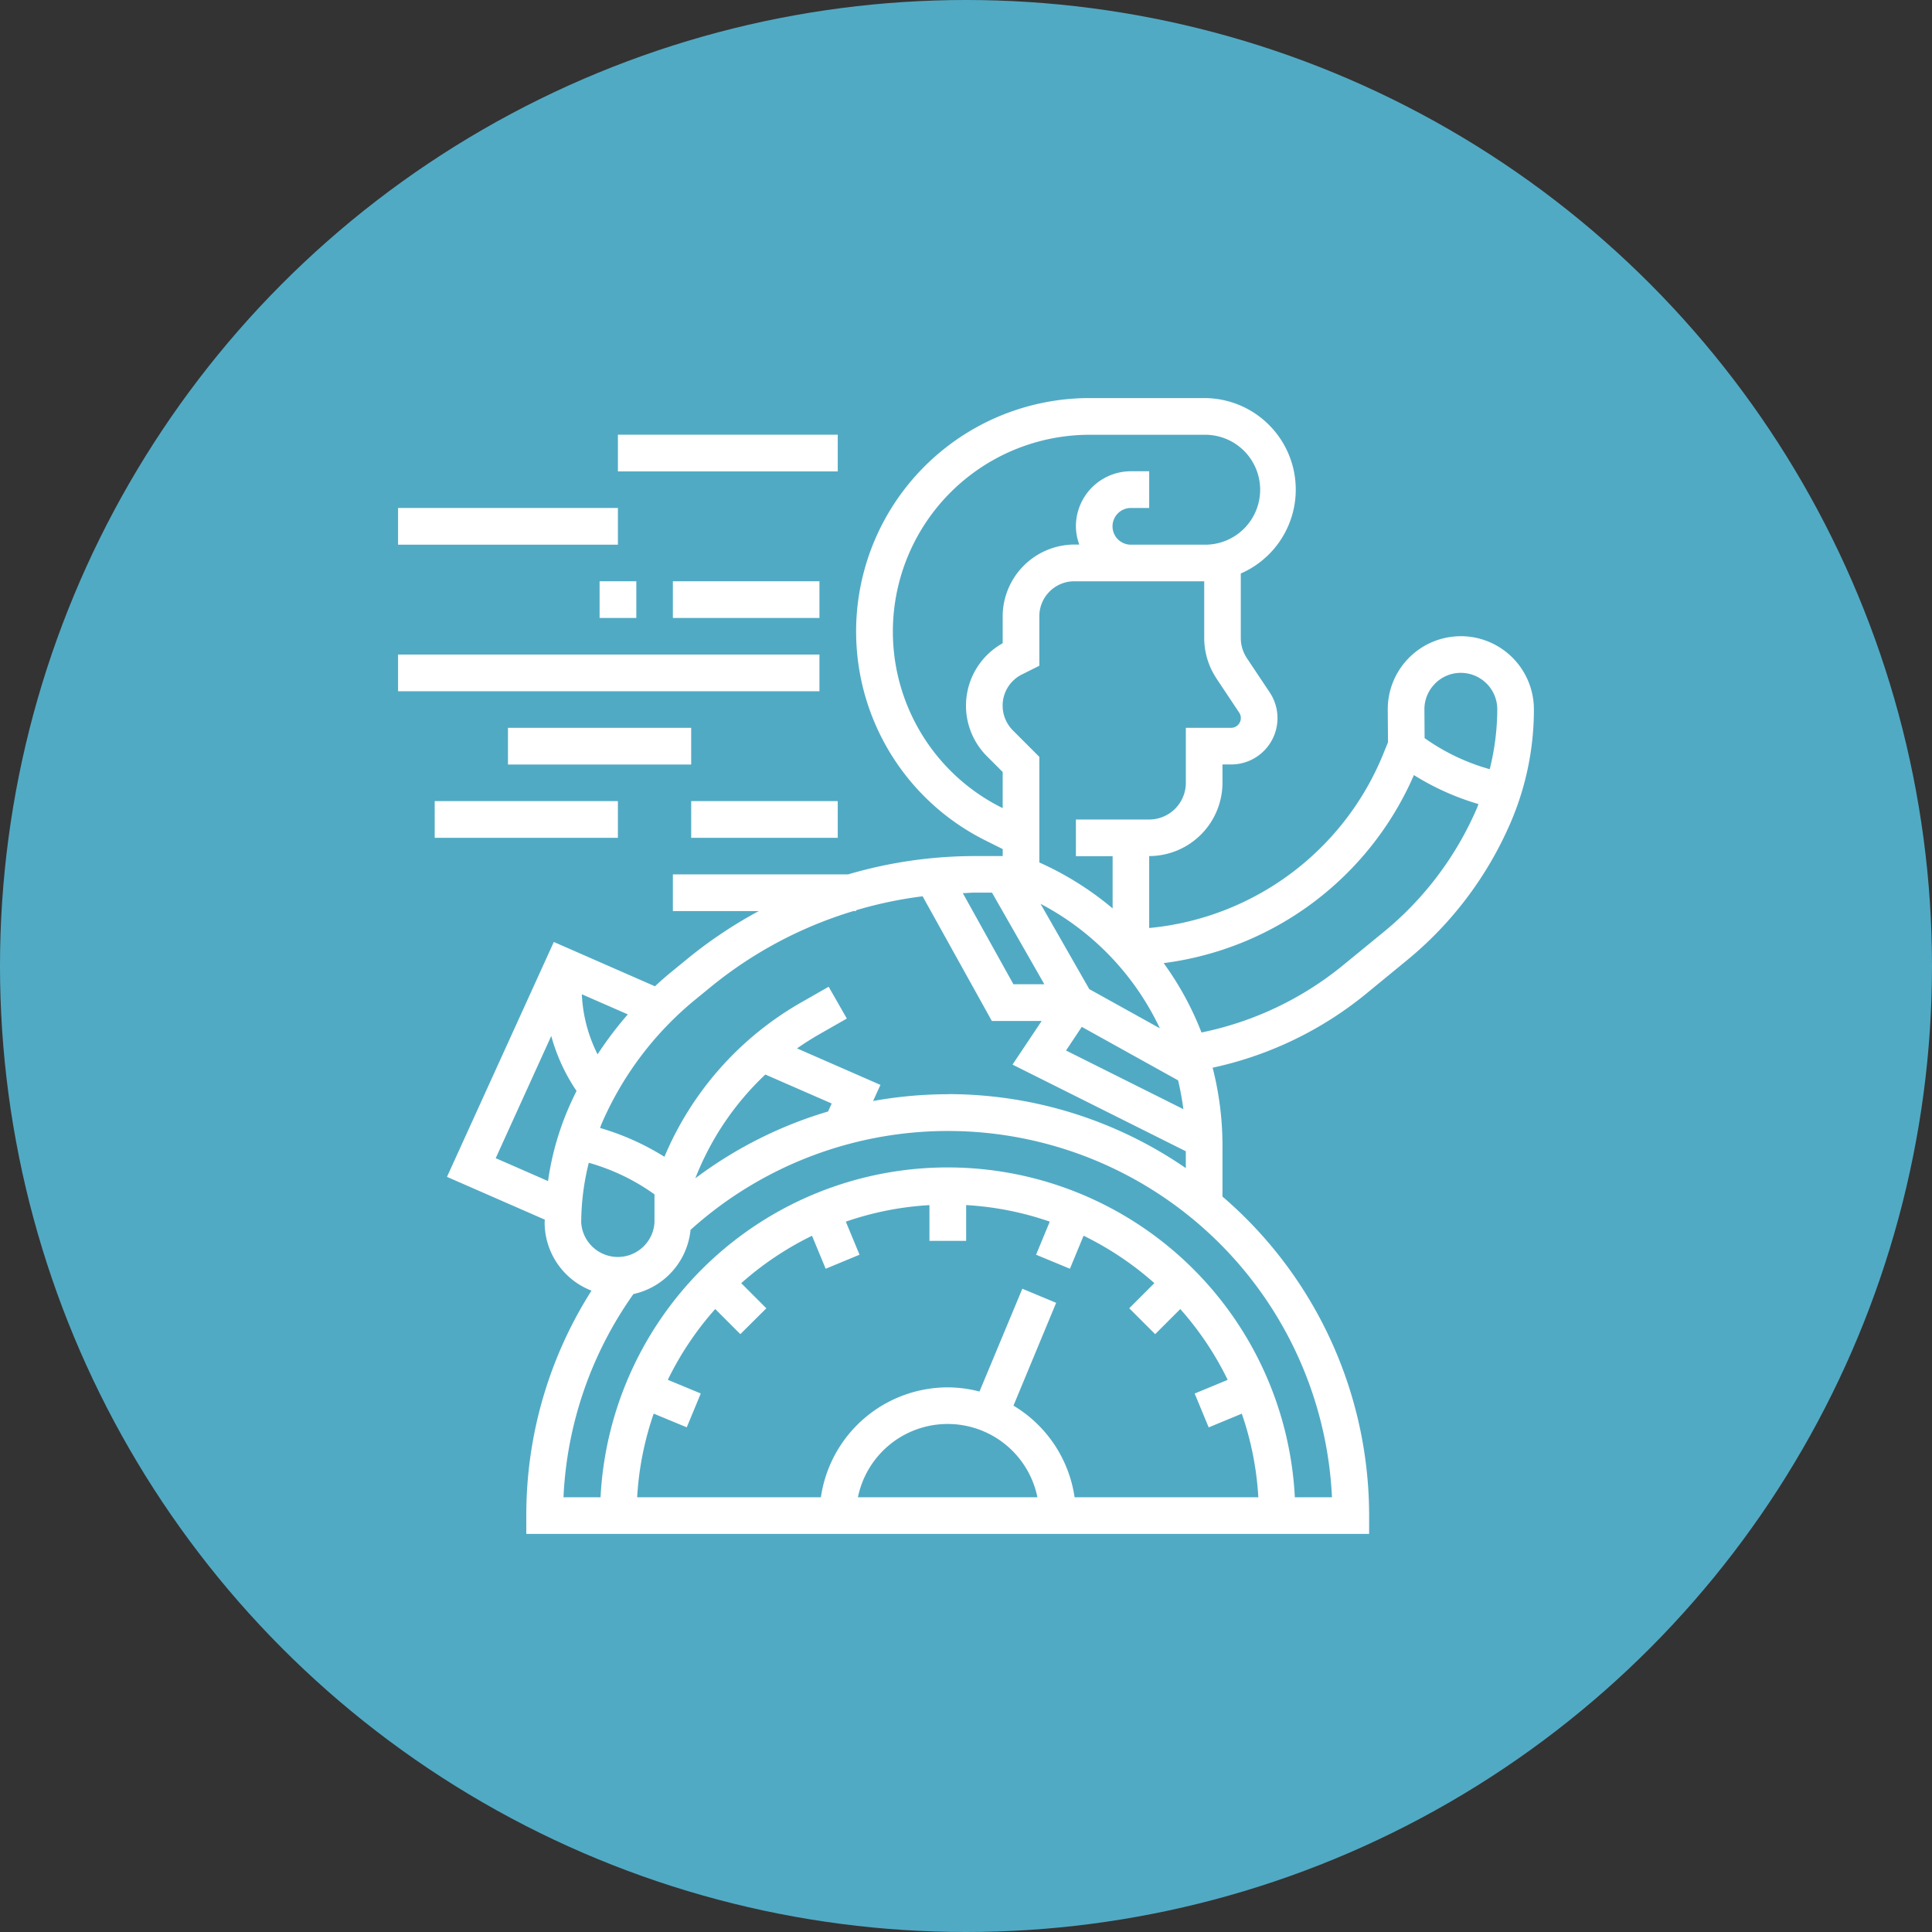<svg xmlns="http://www.w3.org/2000/svg" width="100" height="100" viewBox="0 0 100 100">
  <rect x="0" y="0" width="100" height="100" fill="#333333" stroke="none"/>
  <g id="icon_-_productive" data-name="icon - productive" transform="translate(-869 -605)">
    <circle id="Ellipse_27" data-name="Ellipse 27" cx="50" cy="50" r="50" transform="translate(869 605)" fill="#51aac4"/>
    <g id="icon_-_productive-2" data-name="icon - productive" transform="translate(888.604 624.604)">
      <path id="Path_46" data-name="Path 46" d="M56.147,13.327a3.782,3.782,0,0,0-3.783,3.81l.013,1.68-.24.59A14.554,14.554,0,0,1,40.016,28.43V24.706a3.8,3.8,0,0,0,3.793-3.793v-.948h.441a2.4,2.4,0,0,0,2-3.737l-1.174-1.761a1.9,1.9,0,0,1-.319-1.053V10.08A4.737,4.737,0,0,0,42.861,1H36.927a12.083,12.083,0,0,0-5.4,22.891l.907.453v.362H30.942a23.307,23.307,0,0,0-6.51.948H15.362v1.9h4.445a23.27,23.27,0,0,0-3.647,2.432l-.856.7q-.448.367-.87.76L9.2,29.152,3.67,41.31l5.062,2.214c0,.049-.008.1-.008.147A3.79,3.79,0,0,0,11.15,47.2,21.622,21.622,0,0,0,7.776,58.843v.948H51.4v-.948A21.764,21.764,0,0,0,43.809,42.33V39.66a16.178,16.178,0,0,0-.51-4,18.794,18.794,0,0,0,7.936-3.819L53.356,30.1a18.862,18.862,0,0,0,5.372-7.139,14.767,14.767,0,0,0,1.2-5.853,3.787,3.787,0,0,0-3.783-3.783Zm-1.338,2.454a1.868,1.868,0,0,1,1.338-.558,1.889,1.889,0,0,1,1.886,1.886,12.9,12.9,0,0,1-.391,3.1A10.847,10.847,0,0,1,54.271,18.6l-.01-1.474a1.87,1.87,0,0,1,.548-1.342ZM36.527,33.546l4.985,2.769a14.38,14.38,0,0,1,.273,1.491l-6.073-3.036Zm.388-1.954-2.523-4.415a14.051,14.051,0,0,1,6.176,6.444ZM43.5,15.519l1.174,1.761a.507.507,0,0,1-.422.789H41.913v2.845a1.9,1.9,0,0,1-1.9,1.9H36.223v1.9h1.9v2.7a16.129,16.129,0,0,0-3.793-2.377V19.572L32.96,18.2a1.82,1.82,0,0,1-.53-1.278,1.8,1.8,0,0,1,1-1.617l.9-.449V12.29a1.809,1.809,0,0,1,1.807-1.807h6.727v2.932a3.785,3.785,0,0,0,.637,2.1ZM32.371,22.194A10.187,10.187,0,0,1,36.927,2.9h5.934a2.845,2.845,0,1,1,0,5.689H39.068a.948.948,0,0,1,0-1.9h.948v-1.9h-.948a2.848,2.848,0,0,0-2.845,2.845,2.813,2.813,0,0,0,.174.948h-.264a3.728,3.728,0,0,0-3.7,3.793v1.315a3.7,3.7,0,0,0-.811,5.853l.811.811v1.866ZM31.88,26.6l2.709,4.741h-1.6l-2.62-4.717c.192,0,.381-.025.574-.025ZM11.465,34.968a7.639,7.639,0,0,1-.815-3.109L13.03,32.9A18.645,18.645,0,0,0,11.465,34.968ZM6.192,40.343l2.875-6.325a9.571,9.571,0,0,0,1.309,2.845c-.16.321-.313.647-.454.977A14.764,14.764,0,0,0,8.9,41.528Zm4.818.239a10.847,10.847,0,0,1,3.4,1.634v1.456a1.9,1.9,0,0,1-3.793,0A12.875,12.875,0,0,1,11.01,40.582Zm9.137-4.569,3.435,1.5-.188.414a21.681,21.681,0,0,0-6.87,3.458A14.735,14.735,0,0,1,20.148,36.013ZM14.37,53.566l1.71.708.726-1.752L15.1,51.815a16.153,16.153,0,0,1,2.454-3.664l1.3,1.3L20.2,48.113l-1.3-1.3a16.153,16.153,0,0,1,3.664-2.454l.707,1.707,1.752-.726-.709-1.711a16,16,0,0,1,4.328-.856v1.849h1.9V42.771a15.967,15.967,0,0,1,4.328.857l-.709,1.712,1.752.726.707-1.709a16.132,16.132,0,0,1,3.664,2.454l-1.3,1.3,1.341,1.341,1.3-1.3a16.159,16.159,0,0,1,2.454,3.665l-1.709.708.726,1.752,1.713-.709a16,16,0,0,1,.856,4.327h-9.51a6.641,6.641,0,0,0-3.164-4.743L35.2,47.83l-1.75-.73-2.218,5.322a6.552,6.552,0,0,0-1.647-.216,6.642,6.642,0,0,0-6.562,5.689h-9.51a16.016,16.016,0,0,1,.856-4.329Zm19.861,4.329H24.94a4.741,4.741,0,0,1,9.291,0Zm15.246,0H47.555a17.992,17.992,0,0,0-35.937,0H9.7a19.717,19.717,0,0,1,3.621-10.519,3.787,3.787,0,0,0,2.956-3.323,19.9,19.9,0,0,1,33.2,13.841ZM29.585,37.033a21.947,21.947,0,0,0-3.859.351l.379-.834-4.317-1.889q.555-.388,1.147-.728l1.431-.817-.941-1.646-1.431.817a16.608,16.608,0,0,0-7.069,7.984,13.351,13.351,0,0,0-3.333-1.493c.027-.064.045-.13.071-.192a17.018,17.018,0,0,1,4.84-6.435l.855-.7a21.462,21.462,0,0,1,7.353-3.9h.133V27.51a21.432,21.432,0,0,1,3.444-.722l3.583,6.452h2.58L32.942,35.5l8.97,4.485v.873a21.685,21.685,0,0,0-12.327-3.83Zm22.57-8.4-2.121,1.737a16.905,16.905,0,0,1-7.311,3.467,15.879,15.879,0,0,0-1.958-3.59,16.4,16.4,0,0,0,12.953-9.733,13.384,13.384,0,0,0,3.342,1.5c-.028.066-.046.136-.075.2a16.951,16.951,0,0,1-4.829,6.419Z" transform="translate(-0.138)" fill="#fff"/>
      <path id="Path_47" data-name="Path 47" d="M1,15H22.81v1.9H1Z" transform="translate(0 -0.725)" fill="#fff"/>
      <path id="Path_48" data-name="Path 48" d="M16,11h7.586v1.9H16Z" transform="translate(-0.776 -0.518)" fill="#fff"/>
      <path id="Path_49" data-name="Path 49" d="M12,11h1.9v1.9H12Z" transform="translate(-0.569 -0.518)" fill="#fff"/>
      <path id="Path_50" data-name="Path 50" d="M1,7H12.379V8.9H1Z" transform="translate(0 -0.311)" fill="#fff"/>
      <path id="Path_51" data-name="Path 51" d="M13,3H24.379V4.9H13Z" transform="translate(-0.621 -0.104)" fill="#fff"/>
      <path id="Path_52" data-name="Path 52" d="M7,19h9.482v1.9H7Z" transform="translate(-0.311 -0.932)" fill="#fff"/>
      <path id="Path_53" data-name="Path 53" d="M3,23h9.482v1.9H3Z" transform="translate(-0.104 -1.139)" fill="#fff"/>
      <path id="Path_54" data-name="Path 54" d="M17,23h7.586v1.9H17Z" transform="translate(-0.828 -1.139)" fill="#fff"/>
    </g>
  </g>
</svg>
